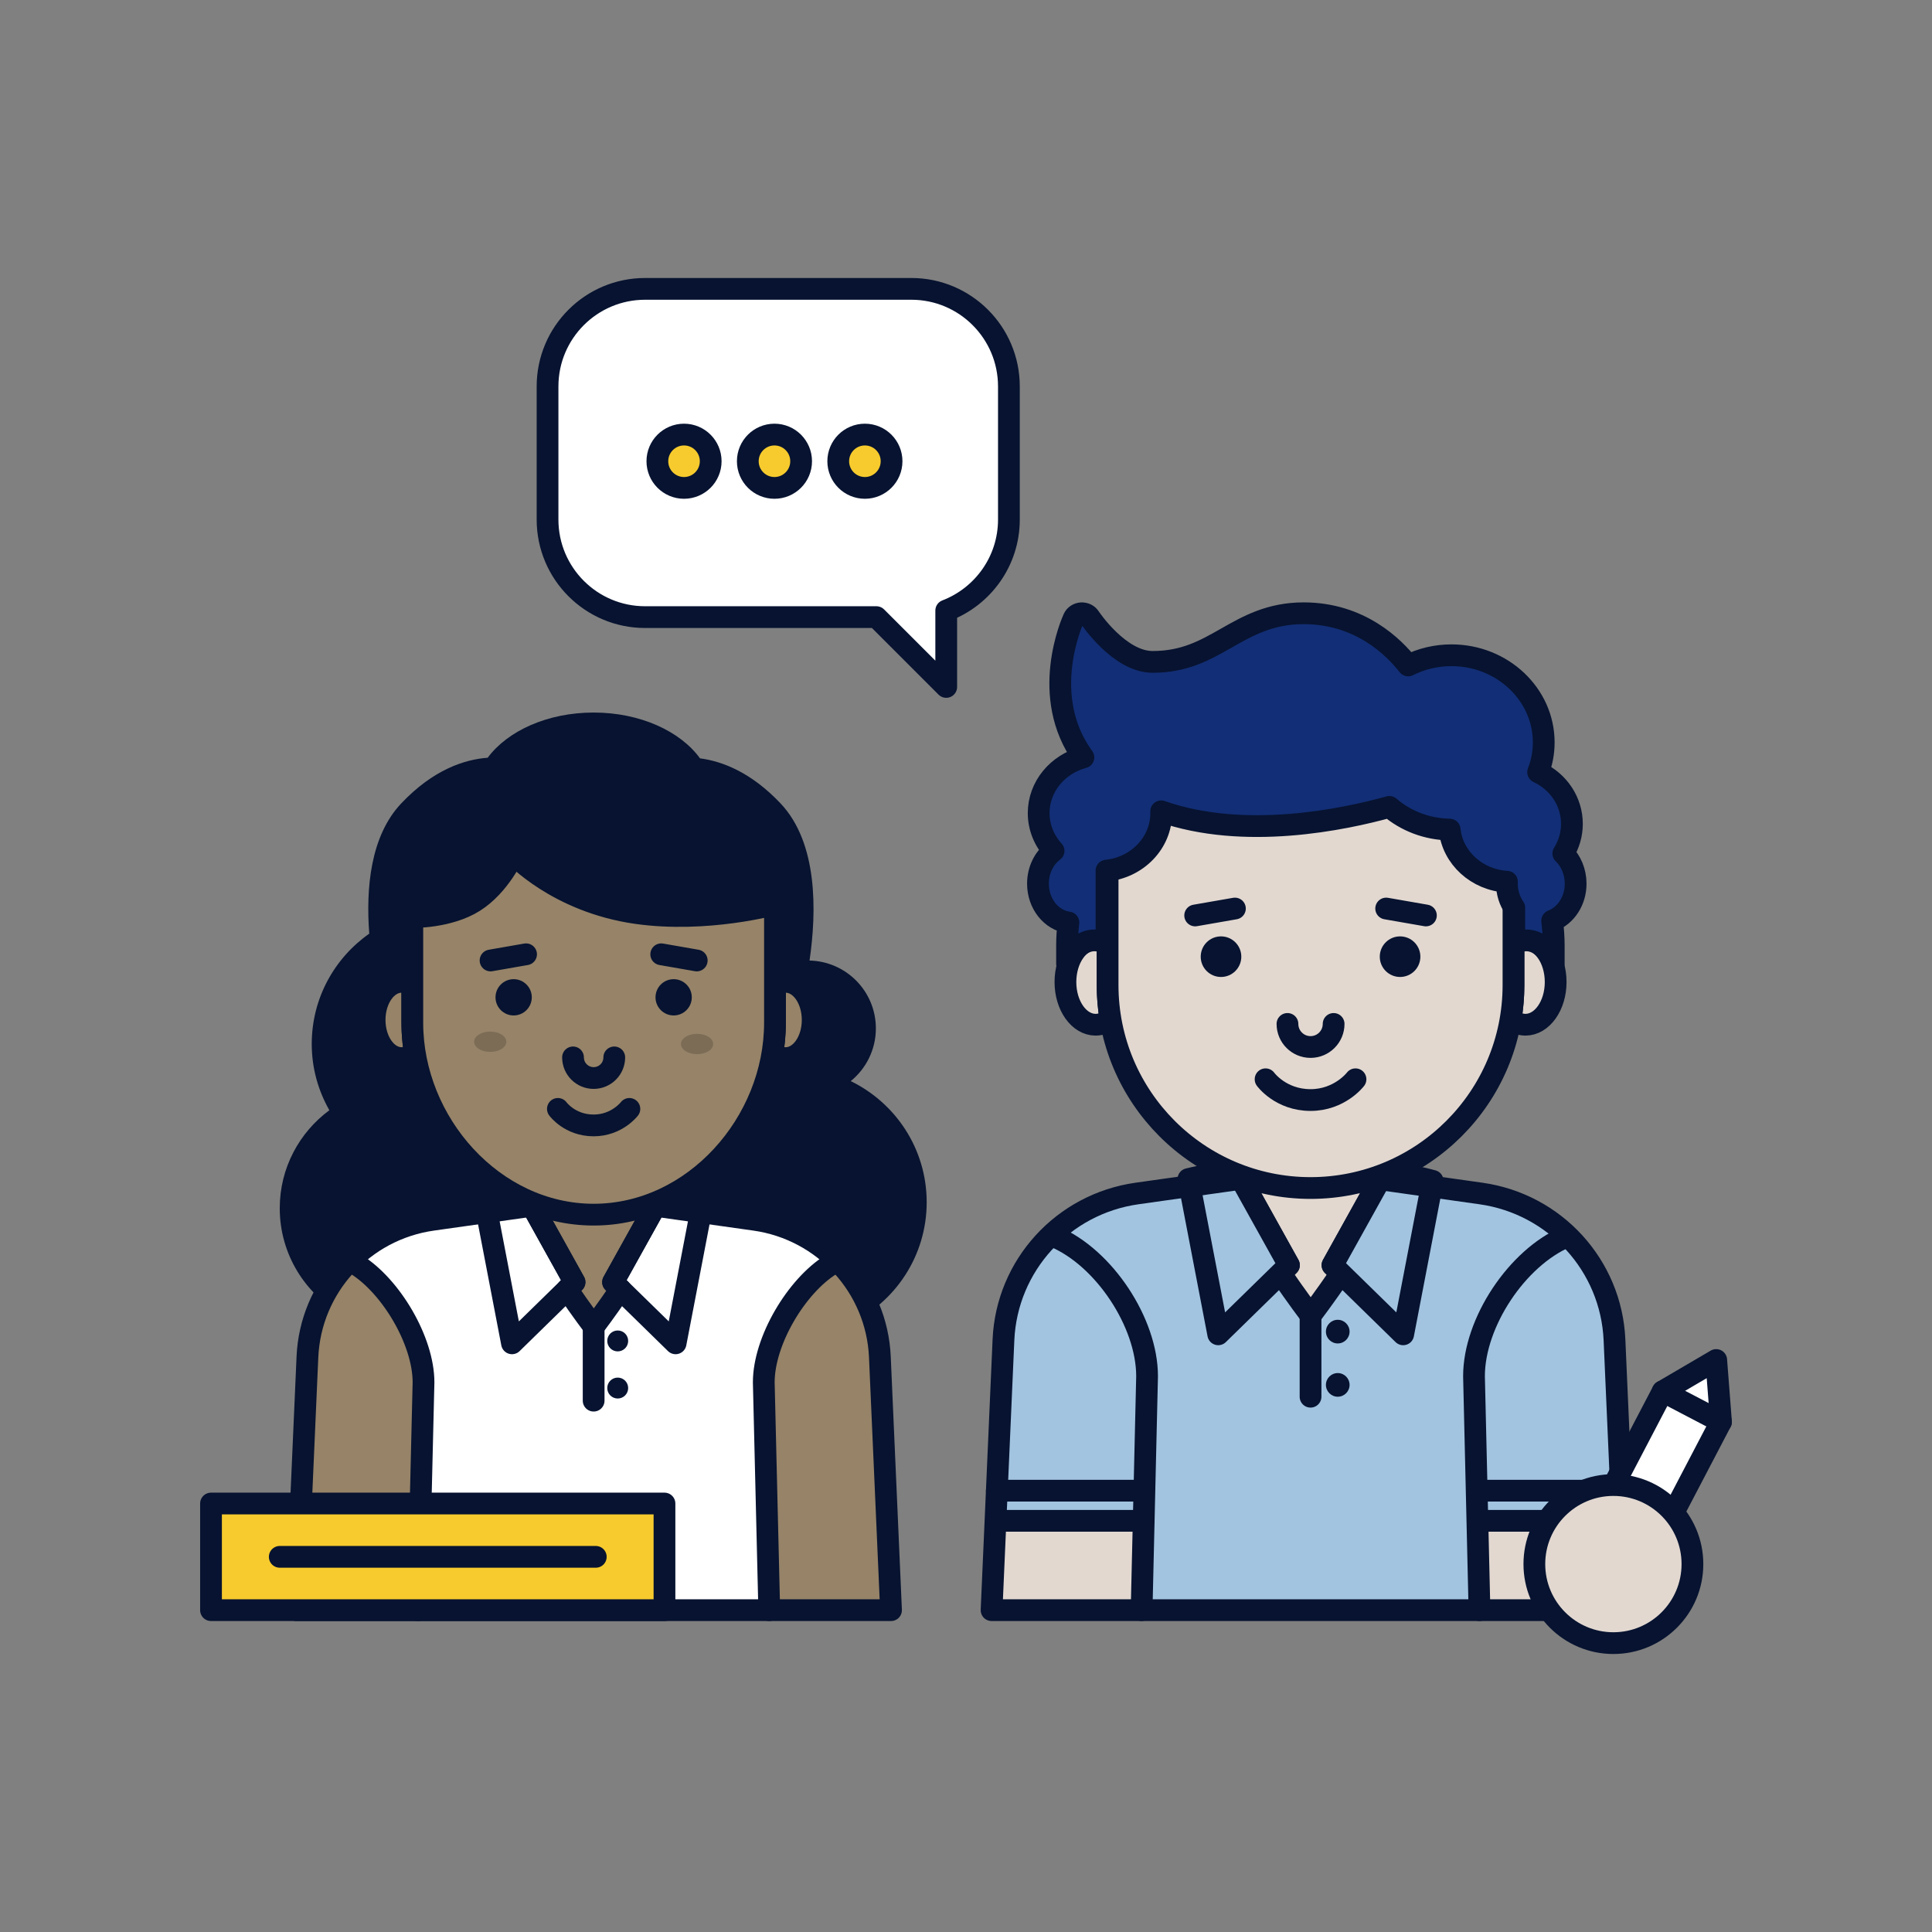 <?xml version="1.0" encoding="UTF-8"?>
<svg id="Web_essentials" data-name="Web essentials" xmlns="http://www.w3.org/2000/svg" viewBox="0 0 266.434 266.434">
  <rect x="0" y="0" width="266.434" height="266.434" fill="#808080" stroke="none"/>
  <defs>
    <style>
      .cls-1 {
        fill: #f7cb2d;
      }

      .cls-1, .cls-2, .cls-3, .cls-4, .cls-5, .cls-6 {
        stroke: #071330;
        stroke-linecap: round;
        stroke-linejoin: round;
        stroke-width: 3px;
      }

      .cls-7, .cls-5 {
        fill: #fff;
      }

      .cls-8, .cls-2 {
        fill: #968368;
      }

      .cls-9, .cls-3 {
        fill: #e2d8d0;
      }

      .cls-10 {
        fill: #071330;
      }

      .cls-11 {
        fill: #a2c4e0;
      }

      .cls-12 {
        fill: #7c6c56;
      }

      .cls-4 {
        fill: #122e76;
      }

      .cls-6 {
        fill: none;
      }
    </style>
  </defs>
  <g>
    <path class="cls-10" d="M117.321,149.092c2.114-1.717,3.466-4.335,3.466-7.271,0-5.099-4.076-9.238-9.147-9.355,.993-6.807,1.152-16.225-3.993-21.666-4.055-4.288-8.024-5.814-11.111-6.22-2.721-3.745-8.261-6.316-14.67-6.316-6.362,0-11.87,2.532-14.612,6.233-3.185,.237-7.504,1.627-11.925,6.303-4.26,4.505-4.881,11.737-4.406,17.957-4.792,3.362-7.932,8.918-7.932,15.216,0,3.328,.894,6.438,2.43,9.137-4.143,3.061-6.842,7.965-6.842,13.512,0,6.354,3.528,11.881,8.729,14.739,5.571-9.556,15.923-15.983,27.783-15.983h13.549c12.366,0,23.094,6.986,28.471,17.224,6.308-2.972,10.685-9.369,10.685-16.805,0-7.353-4.281-13.69-10.476-16.704Z"/>
    <path class="cls-7" d="M75.093,165.377h13.549c17.742,0,32.146,14.404,32.146,32.146v24.525H42.947v-24.525c0-17.742,14.404-32.146,32.146-32.146Z"/>
    <path class="cls-8" d="M122.836,221.145H41.398l.64-25.902c-.64-26.576,15.301-29.329,33.055-29.329h13.549c17.754,0,32.766,5.01,32.766,22.763l1.429,32.468Z"/>
    <path class="cls-7" d="M115.761,174.881c-5.896-6.9-17.331-8.968-27.119-8.968h-13.549c-9.788,0-20.636,1.646-26.532,8.547,4.774,2.975,9.845,10.968,9.845,16.71v30.878h46.922v-30.878c0-5.743,5.659-13.314,10.432-16.289Z"/>
    <circle class="cls-10" cx="85.186" cy="184.923" r="1.442"/>
    <circle class="cls-10" cx="85.186" cy="191.421" r="1.442"/>
    <path class="cls-2" d="M91.634,163.872c-3.112,1.391-6.558,2.17-10.187,2.17h-0c-3.24,0-6.333-.623-9.174-1.744l6.959,12.518-1.014,.992c1.984,2.952,3.67,5.135,3.67,5.135,0,0,1.686-2.184,3.67-5.135l-1.014-.992,7.024-12.635c.028-.108,.042-.205,.066-.309Z"/>
    <g>
      <path class="cls-6" d="M66.97,166.313l3.638,18.94,8.624-8.436-6.336-11.388c-2.032,.111-4.012,.414-5.926,.884Z"/>
      <path class="cls-6" d="M90.838,165.492l-6.293,11.324,8.624,8.436,3.596-18.719c-1.911-.526-3.892-.878-5.927-1.042Z"/>
    </g>
    <line class="cls-6" x1="81.867" y1="182.943" x2="81.867" y2="193.159"/>
    <path class="cls-6" d="M49.131,174.386c4.778,2.974,9.275,10.502,9.275,16.248l-.755,31.414"/>
    <path class="cls-6" d="M114.603,174.387c-4.778,2.974-9.275,10.502-9.275,16.248l.755,31.414"/>
    <path class="cls-6" d="M88.663,166.042l15.427,2.177c9.577,1.351,16.827,9.297,17.25,18.908l1.537,34.922H40.859l1.537-34.922c.423-9.61,7.672-17.556,17.25-18.908l15.427-2.177h13.465"/>
    <path class="cls-2" d="M108.346,135.397c-.523,0-1.019,.155-1.471,.429v5.209c0,1.426-.126,2.822-.355,4.183,.542,.433,1.159,.701,1.826,.701,2.058,0,3.727-2.355,3.727-5.261s-1.668-5.261-3.727-5.261Z"/>
    <path class="cls-2" d="M56.86,141.035v-5.209c-.452-.275-.948-.429-1.471-.429-2.058,0-3.727,2.355-3.727,5.261s1.668,5.261,3.727,5.261c.667,0,1.284-.268,1.826-.701-.229-1.361-.355-2.757-.355-4.183Z"/>
    <path class="cls-2" d="M81.867,167.508h-0c-13.811,0-25.007-12.662-25.007-26.474v-14.564s4.977,.101,8.524-2.134c3.548-2.235,5.45-6.531,5.45-6.531,0,0,5.952,6.543,16.932,8.111,9.678,1.383,19.108-1.227,19.108-1.227v16.345c0,13.811-11.196,26.474-25.007,26.474Z"/>
    <g>
      <ellipse class="cls-12" cx="96.129" cy="143.973" rx="2.221" ry="1.4"/>
      <ellipse class="cls-12" cx="67.605" cy="143.662" rx="2.221" ry="1.4"/>
    </g>
    <path class="cls-6" d="M76.937,152.923s1.643,2.278,4.93,2.278c3.204,0,4.93-2.278,4.93-2.278"/>
    <circle class="cls-10" cx="70.835" cy="137.535" r="2.501"/>
    <circle class="cls-10" cx="92.9" cy="137.535" r="2.501"/>
    <path class="cls-6" d="M84.711,145.821c0,1.571-1.273,2.844-2.844,2.844h0c-1.571,0-2.844-1.273-2.844-2.844"/>
    <line class="cls-6" x1="91.187" y1="131.601" x2="96.084" y2="132.455"/>
    <line class="cls-6" x1="72.548" y1="131.601" x2="67.651" y2="132.455"/>
  </g>
  <g>
    <path class="cls-11" d="M224.287,222.695h-87.112l.845-29.672c0-19.868,7.697-29.672,27.565-29.672l31.987,.3c19.868,0,25.539,11.815,25.539,31.684l1.176,27.36Z"/>
    <rect class="cls-9" x="203.774" y="209.732" width="20.232" height="12.316"/>
    <rect class="cls-9" x="137.469" y="209.732" width="20.232" height="12.316"/>
    <g>
      <circle class="cls-10" cx="184.483" cy="183.638" r="1.631"/>
      <circle class="cls-10" cx="184.483" cy="190.985" r="1.631"/>
    </g>
    <g>
      <path class="cls-3" d="M169.885,160.321l7.867,14.152-1.146,1.121c2.243,3.337,4.149,5.806,4.149,5.806,0,0,1.906-2.469,4.149-5.806l-1.146-1.121,7.94-14.284"/>
      <g>
        <path class="cls-11" d="M164.482,164.59l3.521,19.421,9.75-10.106-5.468-10.413c-2.684,.067-5.295,.44-7.802,1.098Z"/>
        <path class="cls-6" d="M163.89,162.599l4.113,21.412,9.749-9.537-7.163-12.874c-2.297,.125-4.535,.468-6.699,1Z"/>
        <path class="cls-11" d="M189.218,163.493l-5.46,10.412,9.749,10.106,3.519-19.41c-2.509-.661-5.122-1.038-7.808-1.108Z"/>
        <path class="cls-6" d="M190.872,161.672l-7.114,12.802,9.749,9.537,4.065-21.162c-2.16-.594-4.4-.992-6.701-1.178Z"/>
      </g>
    </g>
    <line class="cls-6" x1="180.731" y1="181.183" x2="180.731" y2="192.615"/>
    <g>
      <path class="cls-6" d="M145.461,170.563c6.802,2.893,12.728,11.836,12.728,19.227l-.755,32.258"/>
      <path class="cls-6" d="M216.001,170.563c-6.802,2.893-12.728,11.836-12.728,19.227l.755,32.258"/>
    </g>
    <path class="cls-6" d="M187.769,162.268l16.466,2.323c10.223,1.442,17.961,9.924,18.412,20.182l1.64,37.275h-87.544l1.64-37.275c.451-10.258,8.189-18.739,18.412-20.182l16.466-2.323h14.372"/>
    <line class="cls-6" x1="157.701" y1="209.732" x2="137.469" y2="209.732"/>
    <line class="cls-6" x1="137.469" y1="205.573" x2="157.701" y2="205.573"/>
    <line class="cls-6" x1="223.552" y1="209.732" x2="203.774" y2="209.732"/>
    <line class="cls-6" x1="203.774" y1="205.573" x2="223.552" y2="205.573"/>
    <g>
      <path class="cls-3" d="M210.364,129.539c-.585,0-1.141,.173-1.646,.48v5.829c0,1.596-.141,3.158-.397,4.682,.606,.485,1.297,.785,2.044,.785,2.303,0,4.17-2.636,4.17-5.888s-1.867-5.888-4.17-5.888Z"/>
      <path class="cls-3" d="M152.745,135.849v-5.829c-.505-.307-1.061-.48-1.646-.48-2.303,0-4.17,2.636-4.17,5.888s1.867,5.888,4.17,5.888c.747,0,1.437-.299,2.044-.785-.257-1.523-.397-3.086-.397-4.682Z"/>
    </g>
    <path class="cls-3" d="M152.745,110.111h55.972v25.738c0,15.446-12.54,27.986-27.986,27.986h-0c-15.446,0-27.986-12.54-27.986-27.986v-25.738h0Z"/>
    <g>
      <circle class="cls-10" cx="168.385" cy="131.931" r="2.799"/>
      <circle class="cls-10" cx="193.078" cy="131.931" r="2.799"/>
    </g>
    <path class="cls-6" d="M183.914,141.205c0,1.758-1.425,3.183-3.183,3.183h0c-1.758,0-3.183-1.425-3.183-3.183"/>
    <g>
      <line class="cls-6" x1="191.161" y1="125.292" x2="196.641" y2="126.247"/>
      <line class="cls-6" x1="170.302" y1="125.292" x2="164.821" y2="126.247"/>
    </g>
    <path class="cls-6" d="M174.53,148.837s2.067,2.865,6.201,2.865c4.031,0,6.201-2.865,6.201-2.865"/>
    <path class="cls-4" d="M217.29,121.863c0-1.633-.64-3.149-1.699-4.16,.771-1.227,1.187-2.639,1.187-4.079,0-3.074-1.827-5.804-4.66-7.138,.513-1.319,.772-2.694,.772-4.104,0-6.628-5.708-12.019-12.725-12.019-2.094,0-4.135,.483-5.969,1.406-1.932-2.485-6.626-7.197-14.42-7.197-4.625,0-7.699,1.746-10.67,3.435-2.962,1.682-5.758,3.271-10.157,3.271-4.598,0-8.643-6.087-8.684-6.149-.244-.37-.666-.576-1.148-.553-.462,.032-.867,.303-1.052,.704-.211,.462-4.809,10.746,1.343,19.168-3.556,.942-6.171,4.031-6.171,7.686,0,1.926,.746,3.773,2.056,5.209-1.304,.968-2.152,2.642-2.152,4.521,0,2.773,1.841,5.04,4.197,5.352-.111,1.049-.186,2.107-.186,3.183v2.518c.667-1.906,2.107-3.236,3.789-3.236,.588,0,1.146,.164,1.654,.456v-10.073c4.234-.429,7.544-3.817,7.544-7.929,0-.083-.001-.166-.004-.249,11.462,4.031,25.216,1.128,31.473-.611,2.287,1.969,5.2,3.07,8.305,3.126,.397,3.882,3.752,6.959,7.903,7.193-.004,.091-.006,.181-.006,.272,0,1.253,.39,2.393,1.018,3.312v4.961c.508-.291,1.066-.456,1.654-.456,1.682,0,3.122,1.329,3.789,3.236v-2.518c0-1.16-.089-2.298-.218-3.426,1.874-.723,3.237-2.727,3.237-5.109Z"/>
  </g>
  <polygon class="cls-5" points="228.198 213.551 237.335 196.077 236.676 187.551 229.297 191.874 220.16 209.348 228.198 213.551"/>
  <line class="cls-6" x1="237.335" y1="196.077" x2="229.297" y2="191.874"/>
  <circle class="cls-3" cx="222.496" cy="215.697" r="10.9"/>
  <path class="cls-5" d="M125.677,39.837h-36.711c-7.432,0-13.457,6.025-13.457,13.457v18.354c0,7.432,6.025,13.457,13.457,13.457h31.897l9.627,9.627v-10.53c5.051-1.938,8.643-6.821,8.643-12.555v-18.354c0-7.432-6.025-13.457-13.457-13.457Z"/>
  <circle class="cls-1" cx="94.332" cy="63.607" r="3.677"/>
  <circle class="cls-1" cx="106.803" cy="63.607" r="3.677"/>
  <circle class="cls-1" cx="119.275" cy="63.607" r="3.677"/>
  <rect class="cls-1" x="29.099" y="207.345" width="62.536" height="14.703"/>
  <line class="cls-6" x1="38.581" y1="214.697" x2="82.161" y2="214.697"/>
</svg>